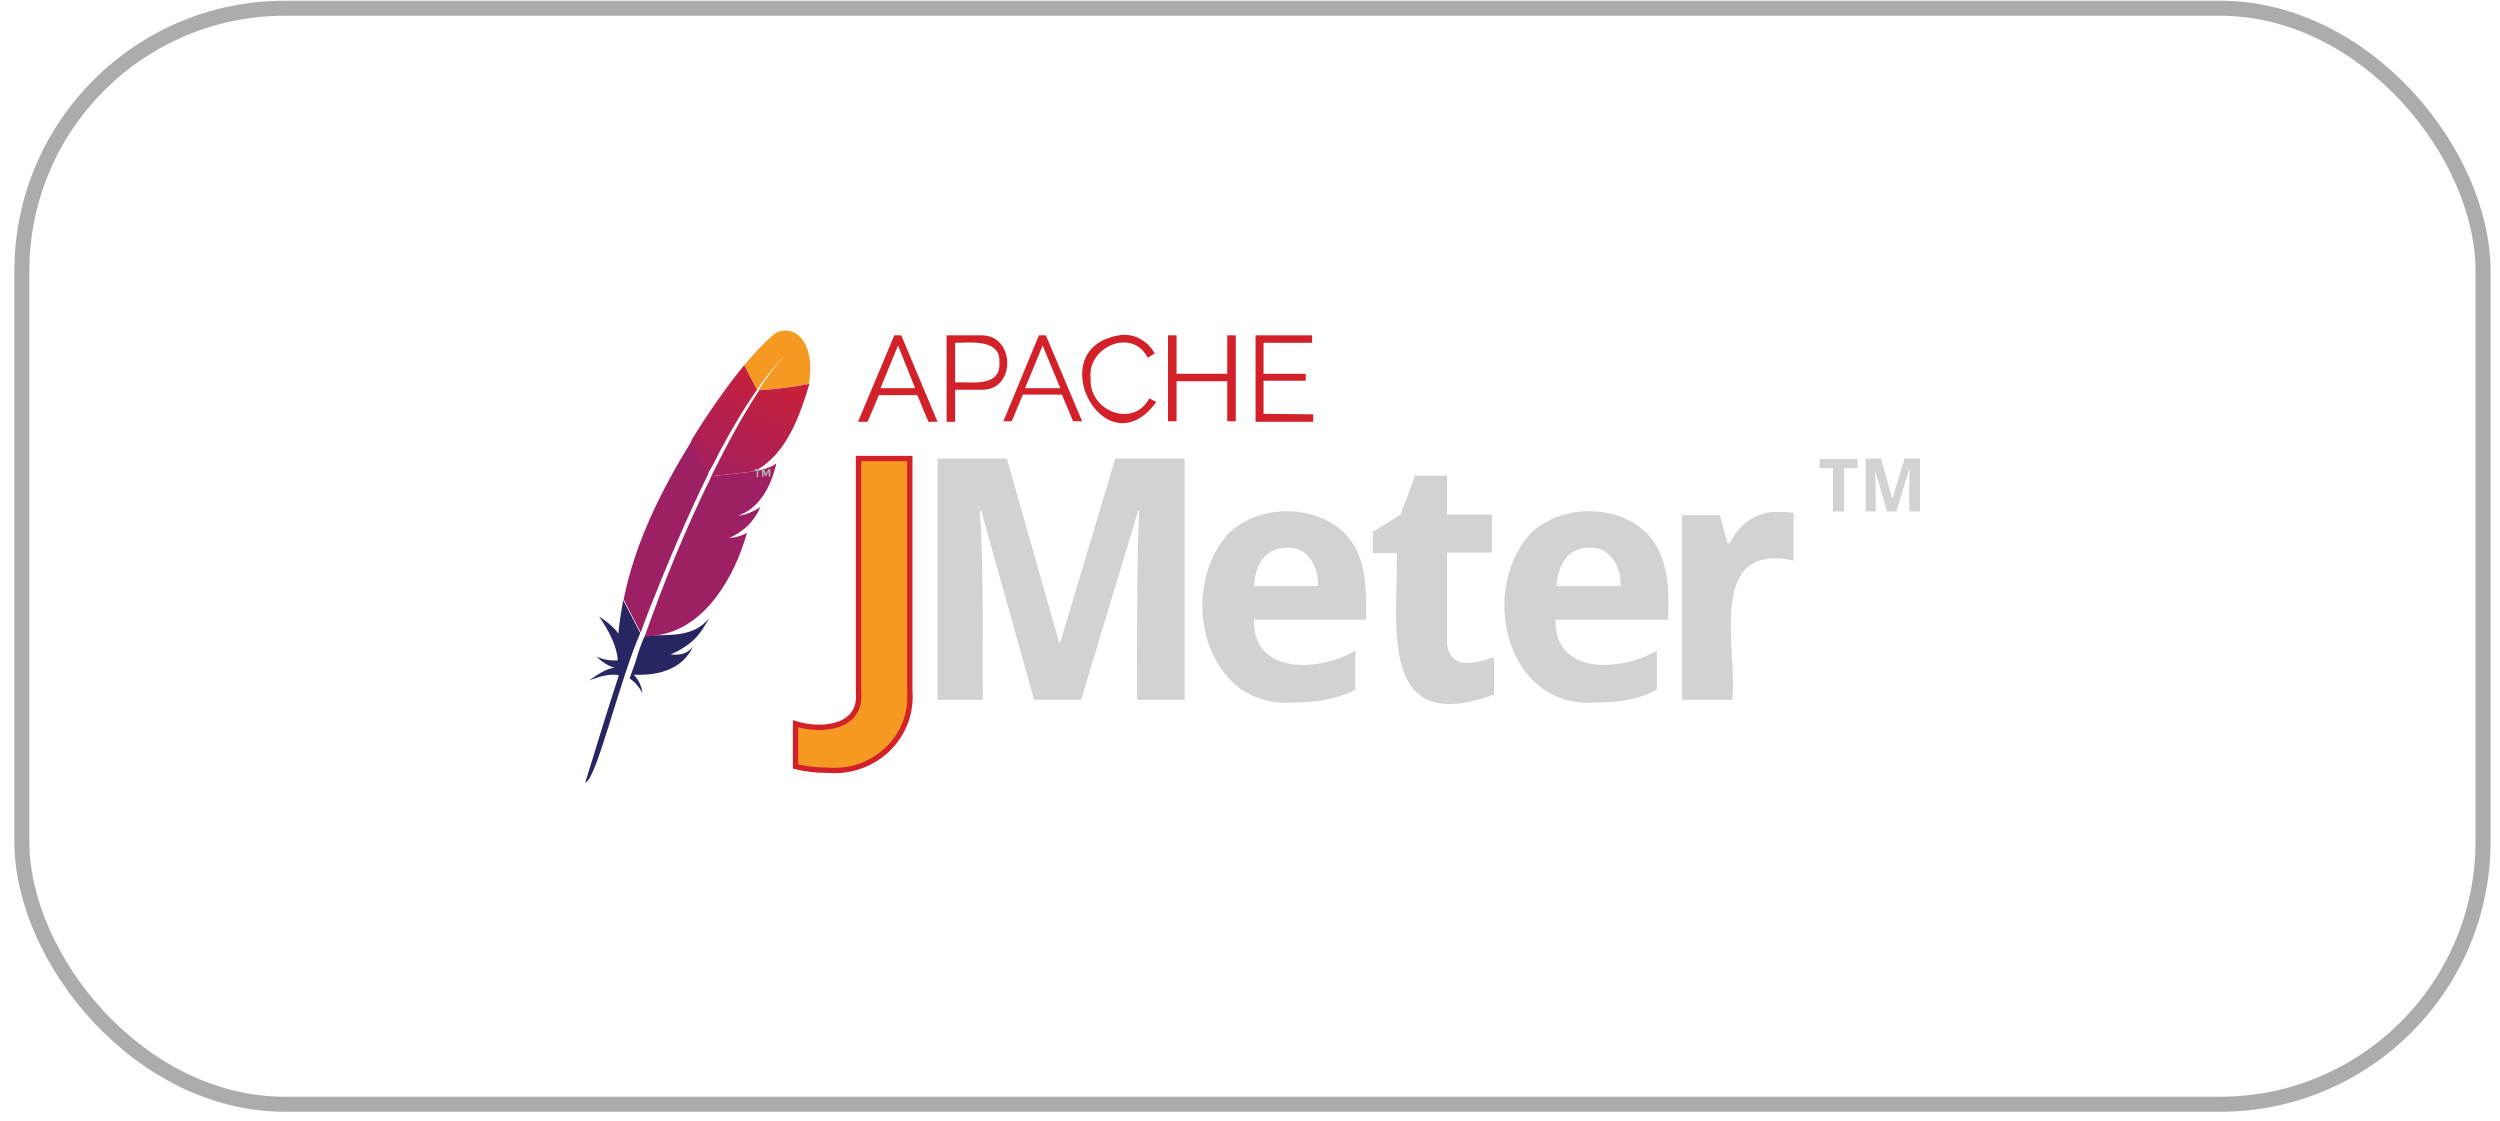 <svg width="116" height="52" viewBox="0 0 116 52" fill="none" xmlns="http://www.w3.org/2000/svg">
<rect x="1.013" y="0.383" width="114.201" height="50.854" rx="12.201" stroke="#5B5B5B" stroke-opacity="0.5" stroke-width="0.697"/>
<g clip-path="url(#clip0_16271_6172)">
<path d="M36.067 15.408C35.745 15.606 35.2 16.151 34.531 16.944L35.126 18.083C35.522 17.488 35.968 16.944 36.463 16.424C35.992 16.944 35.571 17.513 35.2 18.108C35.992 18.058 36.76 17.959 37.528 17.81C37.825 16.3 37.181 15.037 36.067 15.408Z" fill="url(#paint0_linear_16271_6172)"/>
<path d="M34.266 23.927C34.34 23.927 34.389 23.927 34.439 23.902L34.266 23.927Z" fill="#BE202E"/>
<path opacity="0.35" d="M34.266 23.927C34.34 23.927 34.389 23.927 34.439 23.902L34.266 23.927Z" fill="#BE202E"/>
<path d="M33.366 21.006C33.911 19.99 34.48 19 35.124 18.084L34.53 16.944C33.638 18.034 32.821 19.223 32.078 20.436L32.846 21.971C33.044 21.649 33.217 21.328 33.366 21.006Z" fill="url(#paint1_linear_16271_6172)"/>
<path d="M29.83 29.698C29.731 29.97 29.607 30.267 29.533 30.565C29.434 30.887 29.384 30.986 29.211 31.481C29.483 31.654 29.681 31.902 29.805 32.174C29.78 31.852 29.632 31.53 29.409 31.308C30.647 31.357 31.687 31.01 32.158 29.995C31.935 30.292 31.638 30.416 31.118 30.367C32.108 29.921 32.48 29.475 32.901 28.683C32.158 29.624 30.969 29.425 29.929 29.5L29.83 29.698Z" fill="url(#paint2_linear_16271_6172)"/>
<path d="M30.126 28.286C30.968 26.156 31.86 24.026 32.875 21.971L32.107 20.436C30.696 22.714 29.457 25.19 28.938 27.815L29.73 29.351C29.854 29.004 29.978 28.657 30.126 28.286Z" fill="url(#paint3_linear_16271_6172)"/>
<path d="M28.915 27.865C28.815 28.385 28.741 28.88 28.692 29.4C28.444 29.004 27.8 28.608 27.8 28.608C28.271 29.301 28.617 29.97 28.667 30.638C28.32 30.663 27.998 30.613 27.676 30.465C27.924 30.712 28.196 30.886 28.518 30.985C28.147 31.01 27.751 31.282 27.33 31.579C27.924 31.332 28.395 31.257 28.716 31.332C28.221 32.842 27.701 34.526 27.156 36.309C27.676 36.185 28.716 31.654 29.707 29.375L28.915 27.84C28.939 27.84 28.915 27.84 28.915 27.865Z" fill="url(#paint4_linear_16271_6172)"/>
<path d="M33.002 22.12C31.813 24.522 30.798 27.023 29.906 29.549L30.55 29.475H30.501C32.729 29.153 34.091 26.751 34.661 24.72C34.413 24.869 34.116 24.943 33.819 24.968C34.488 24.696 35.008 24.175 35.28 23.532C34.958 23.73 34.611 23.903 34.24 23.928C35.28 23.581 35.8 22.491 36.023 21.501C35.751 21.699 35.404 21.798 35.082 21.848C35.057 21.848 35.008 21.848 34.983 21.872H35.008L33.026 22.095C33.002 22.095 33.002 22.095 33.002 22.12Z" fill="url(#paint5_linear_16271_6172)"/>
<path d="M35.229 18.108C34.412 19.346 33.693 20.708 33 22.095L34.981 21.872C36.467 21.154 37.111 19.296 37.557 17.811C36.789 17.959 36.021 18.058 35.229 18.108Z" fill="url(#paint6_linear_16271_6172)"/>
<path d="M33.936 24.942L33.812 24.967C33.862 24.942 33.912 24.942 33.936 24.942Z" fill="#BE202E"/>
<path opacity="0.35" d="M33.936 24.942L33.812 24.967C33.862 24.942 33.912 24.942 33.936 24.942Z" fill="#BE202E"/>
<path d="M33.936 24.942L33.812 24.967C33.862 24.942 33.912 24.942 33.936 24.942Z" fill="url(#paint7_linear_16271_6172)"/>
<path d="M35.181 21.847V22.144H35.107V21.847H35.008V21.773H35.28V21.847H35.181Z" fill="#B0AFB0"/>
<path d="M35.649 21.896L35.55 22.094H35.5L35.426 21.896V22.119H35.352V21.773H35.451L35.55 21.971L35.649 21.773H35.748V22.119H35.673L35.649 21.896Z" fill="#B0AFB0"/>
<path d="M38.425 35.74C37.929 35.74 37.409 35.69 36.914 35.566V33.585C38.127 33.957 39.985 33.783 39.836 32.124V21.277H42.214V32.05C42.387 34.204 40.554 35.913 38.425 35.74Z" fill="url(#paint8_linear_16271_6172)" stroke="#D22128" stroke-width="0.248"/>
<path d="M47.982 32.471L45.531 23.704H45.456C45.654 25.983 45.58 30.143 45.605 32.471H43.5V21.277H46.719L49.146 29.821H49.196L51.746 21.277H54.966V32.471H52.762C52.762 30.168 52.737 25.958 52.861 23.704H52.811L50.162 32.471H47.982Z" fill="#D2D2D2"/>
<path d="M59.694 25.413C58.703 25.438 58.258 26.156 58.183 27.196H61.155C61.204 26.329 60.684 25.339 59.694 25.413ZM60.016 32.595C55.954 32.916 54.617 27.592 56.895 24.868C58.258 23.382 60.957 23.333 62.393 24.744C63.433 25.784 63.408 27.394 63.384 28.756H58.183C58.134 31.356 61.254 31.158 62.888 30.192V32C61.972 32.471 61.006 32.595 60.016 32.595Z" fill="#D2D2D2"/>
<path d="M68.037 30.762C68.483 30.762 68.904 30.639 69.325 30.49V32.224C63.951 34.205 64.842 29.103 64.817 25.661H63.703V24.671L64.991 23.878L65.659 22.07H67.145V23.878H69.225V25.636H67.145V29.747C67.096 30.292 67.517 30.787 68.037 30.762Z" fill="#D2D2D2"/>
<path d="M73.734 25.413C72.744 25.438 72.298 26.156 72.224 27.196H75.195C75.245 26.329 74.7 25.339 73.734 25.413ZM74.031 32.595C69.97 32.916 68.633 27.592 70.911 24.868C72.273 23.382 74.997 23.333 76.409 24.744C77.449 25.784 77.449 27.394 77.399 28.756H72.174C72.124 31.356 75.245 31.158 76.879 30.192V32C76.013 32.471 75.047 32.595 74.031 32.595Z" fill="#D2D2D2"/>
<path d="M82.48 23.754C82.727 23.754 82.975 23.754 83.223 23.803V26.007C79.112 25.14 80.647 30.168 80.375 32.471H78.047V23.902H79.805L80.152 25.19H80.276C80.672 24.348 81.514 23.704 82.48 23.754Z" fill="#D2D2D2"/>
<path d="M85.569 23.729H85.049V21.723H84.43V21.302H86.188V21.723H85.569V23.729Z" fill="#D2D2D2"/>
<path d="M87.553 23.728L87.008 21.821C87.033 22.317 87.033 23.233 87.033 23.728H86.562V21.276H87.281L87.801 23.158L88.37 21.276H89.088V23.728H88.593C88.593 23.258 88.568 22.267 88.618 21.821H88.568L87.999 23.728H87.553Z" fill="#D2D2D2"/>
<path d="M39.812 19.571L41.496 15.56H41.818L43.502 19.571H43.081L42.561 18.333H40.778L40.258 19.571H39.812ZM41.67 16.03L40.853 18.011H42.462L41.67 16.03Z" fill="#D22128"/>
<path d="M43.922 19.571V15.56H45.581C47.092 15.584 47.141 18.061 45.606 18.085H44.318V19.571H43.922ZM44.318 17.739C45.036 17.714 46.448 17.986 46.373 16.823C46.448 15.708 45.011 15.906 44.318 15.906V17.739Z" fill="#D22128"/>
<path d="M46.547 19.571L48.206 15.56H48.528L50.212 19.547H49.791L49.271 18.308H47.463L46.943 19.547H46.547V19.571ZM48.379 16.03L47.562 18.011H49.197L48.379 16.03Z" fill="#D22128"/>
<path d="M52.092 15.534C52.711 15.51 53.281 15.856 53.578 16.401L53.256 16.599C52.513 15.163 50.433 16.129 50.606 17.54C50.507 19.076 52.587 19.893 53.33 18.481L53.652 18.655C51.25 21.924 48.155 16.005 52.092 15.534Z" fill="#D22128"/>
<path d="M57.34 15.56V19.547H56.944V17.689H54.592V19.547H54.195V15.56H54.592V17.343H56.944V15.56H57.34Z" fill="#D22128"/>
<path d="M60.932 19.225V19.571H58.258V15.56H60.883V15.906H58.629V17.343H60.586V17.665H58.629V19.2L60.932 19.225Z" fill="#D22128"/>
</g>
<defs>
<linearGradient id="paint0_linear_16271_6172" x1="38.132" y1="16.254" x2="42.478" y2="15.069" gradientUnits="userSpaceOnUse">
<stop stop-color="#F69923"/>
<stop offset="0.31" stop-color="#F79A23"/>
<stop offset="0.84" stop-color="#E97826"/>
</linearGradient>
<linearGradient id="paint1_linear_16271_6172" x1="29.238" y1="28.53" x2="38.173" y2="9.609" gradientUnits="userSpaceOnUse">
<stop offset="0.32" stop-color="#9E2064"/>
<stop offset="0.63" stop-color="#C92037"/>
<stop offset="0.75" stop-color="#CD2335"/>
<stop offset="1" stop-color="#E97826"/>
</linearGradient>
<linearGradient id="paint2_linear_16271_6172" x1="32.288" y1="27.174" x2="37.612" y2="15.899" gradientUnits="userSpaceOnUse">
<stop stop-color="#282662"/>
<stop offset="0.1" stop-color="#662E8D"/>
<stop offset="0.79" stop-color="#9F2064"/>
<stop offset="0.95" stop-color="#CD2032"/>
</linearGradient>
<linearGradient id="paint3_linear_16271_6172" x1="29.607" y1="27.402" x2="38.541" y2="8.481" gradientUnits="userSpaceOnUse">
<stop offset="0.32" stop-color="#9E2064"/>
<stop offset="0.63" stop-color="#C92037"/>
<stop offset="0.75" stop-color="#CD2335"/>
<stop offset="1" stop-color="#E97826"/>
</linearGradient>
<linearGradient id="paint4_linear_16271_6172" x1="30.521" y1="26.144" x2="35.217" y2="16.201" gradientUnits="userSpaceOnUse">
<stop stop-color="#282662"/>
<stop offset="0.1" stop-color="#662E8D"/>
<stop offset="0.79" stop-color="#9F2064"/>
<stop offset="0.95" stop-color="#CD2032"/>
</linearGradient>
<linearGradient id="paint5_linear_16271_6172" x1="31.573" y1="28.329" x2="40.508" y2="9.409" gradientUnits="userSpaceOnUse">
<stop offset="0.32" stop-color="#9E2064"/>
<stop offset="0.63" stop-color="#C92037"/>
<stop offset="0.75" stop-color="#CD2335"/>
<stop offset="1" stop-color="#E97826"/>
</linearGradient>
<linearGradient id="paint6_linear_16271_6172" x1="30.91" y1="29.451" x2="39.845" y2="10.531" gradientUnits="userSpaceOnUse">
<stop offset="0.32" stop-color="#9E2064"/>
<stop offset="0.63" stop-color="#C92037"/>
<stop offset="0.75" stop-color="#CD2335"/>
<stop offset="1" stop-color="#E97826"/>
</linearGradient>
<linearGradient id="paint7_linear_16271_6172" x1="32.158" y1="28.608" x2="41.093" y2="9.688" gradientUnits="userSpaceOnUse">
<stop offset="0.32" stop-color="#9E2064"/>
<stop offset="0.63" stop-color="#C92037"/>
<stop offset="0.75" stop-color="#CD2335"/>
<stop offset="1" stop-color="#E97826"/>
</linearGradient>
<linearGradient id="paint8_linear_16271_6172" x1="366.838" y1="-678.721" x2="369.062" y2="-683.539" gradientUnits="userSpaceOnUse">
<stop stop-color="#F69923"/>
<stop offset="0.31" stop-color="#F79A23"/>
<stop offset="0.84" stop-color="#E97826"/>
</linearGradient>
<clipPath id="clip0_16271_6172">
<rect width="61.91" height="21" fill="white" transform="translate(27.156 15.31)"/>
</clipPath>
</defs>
</svg>
